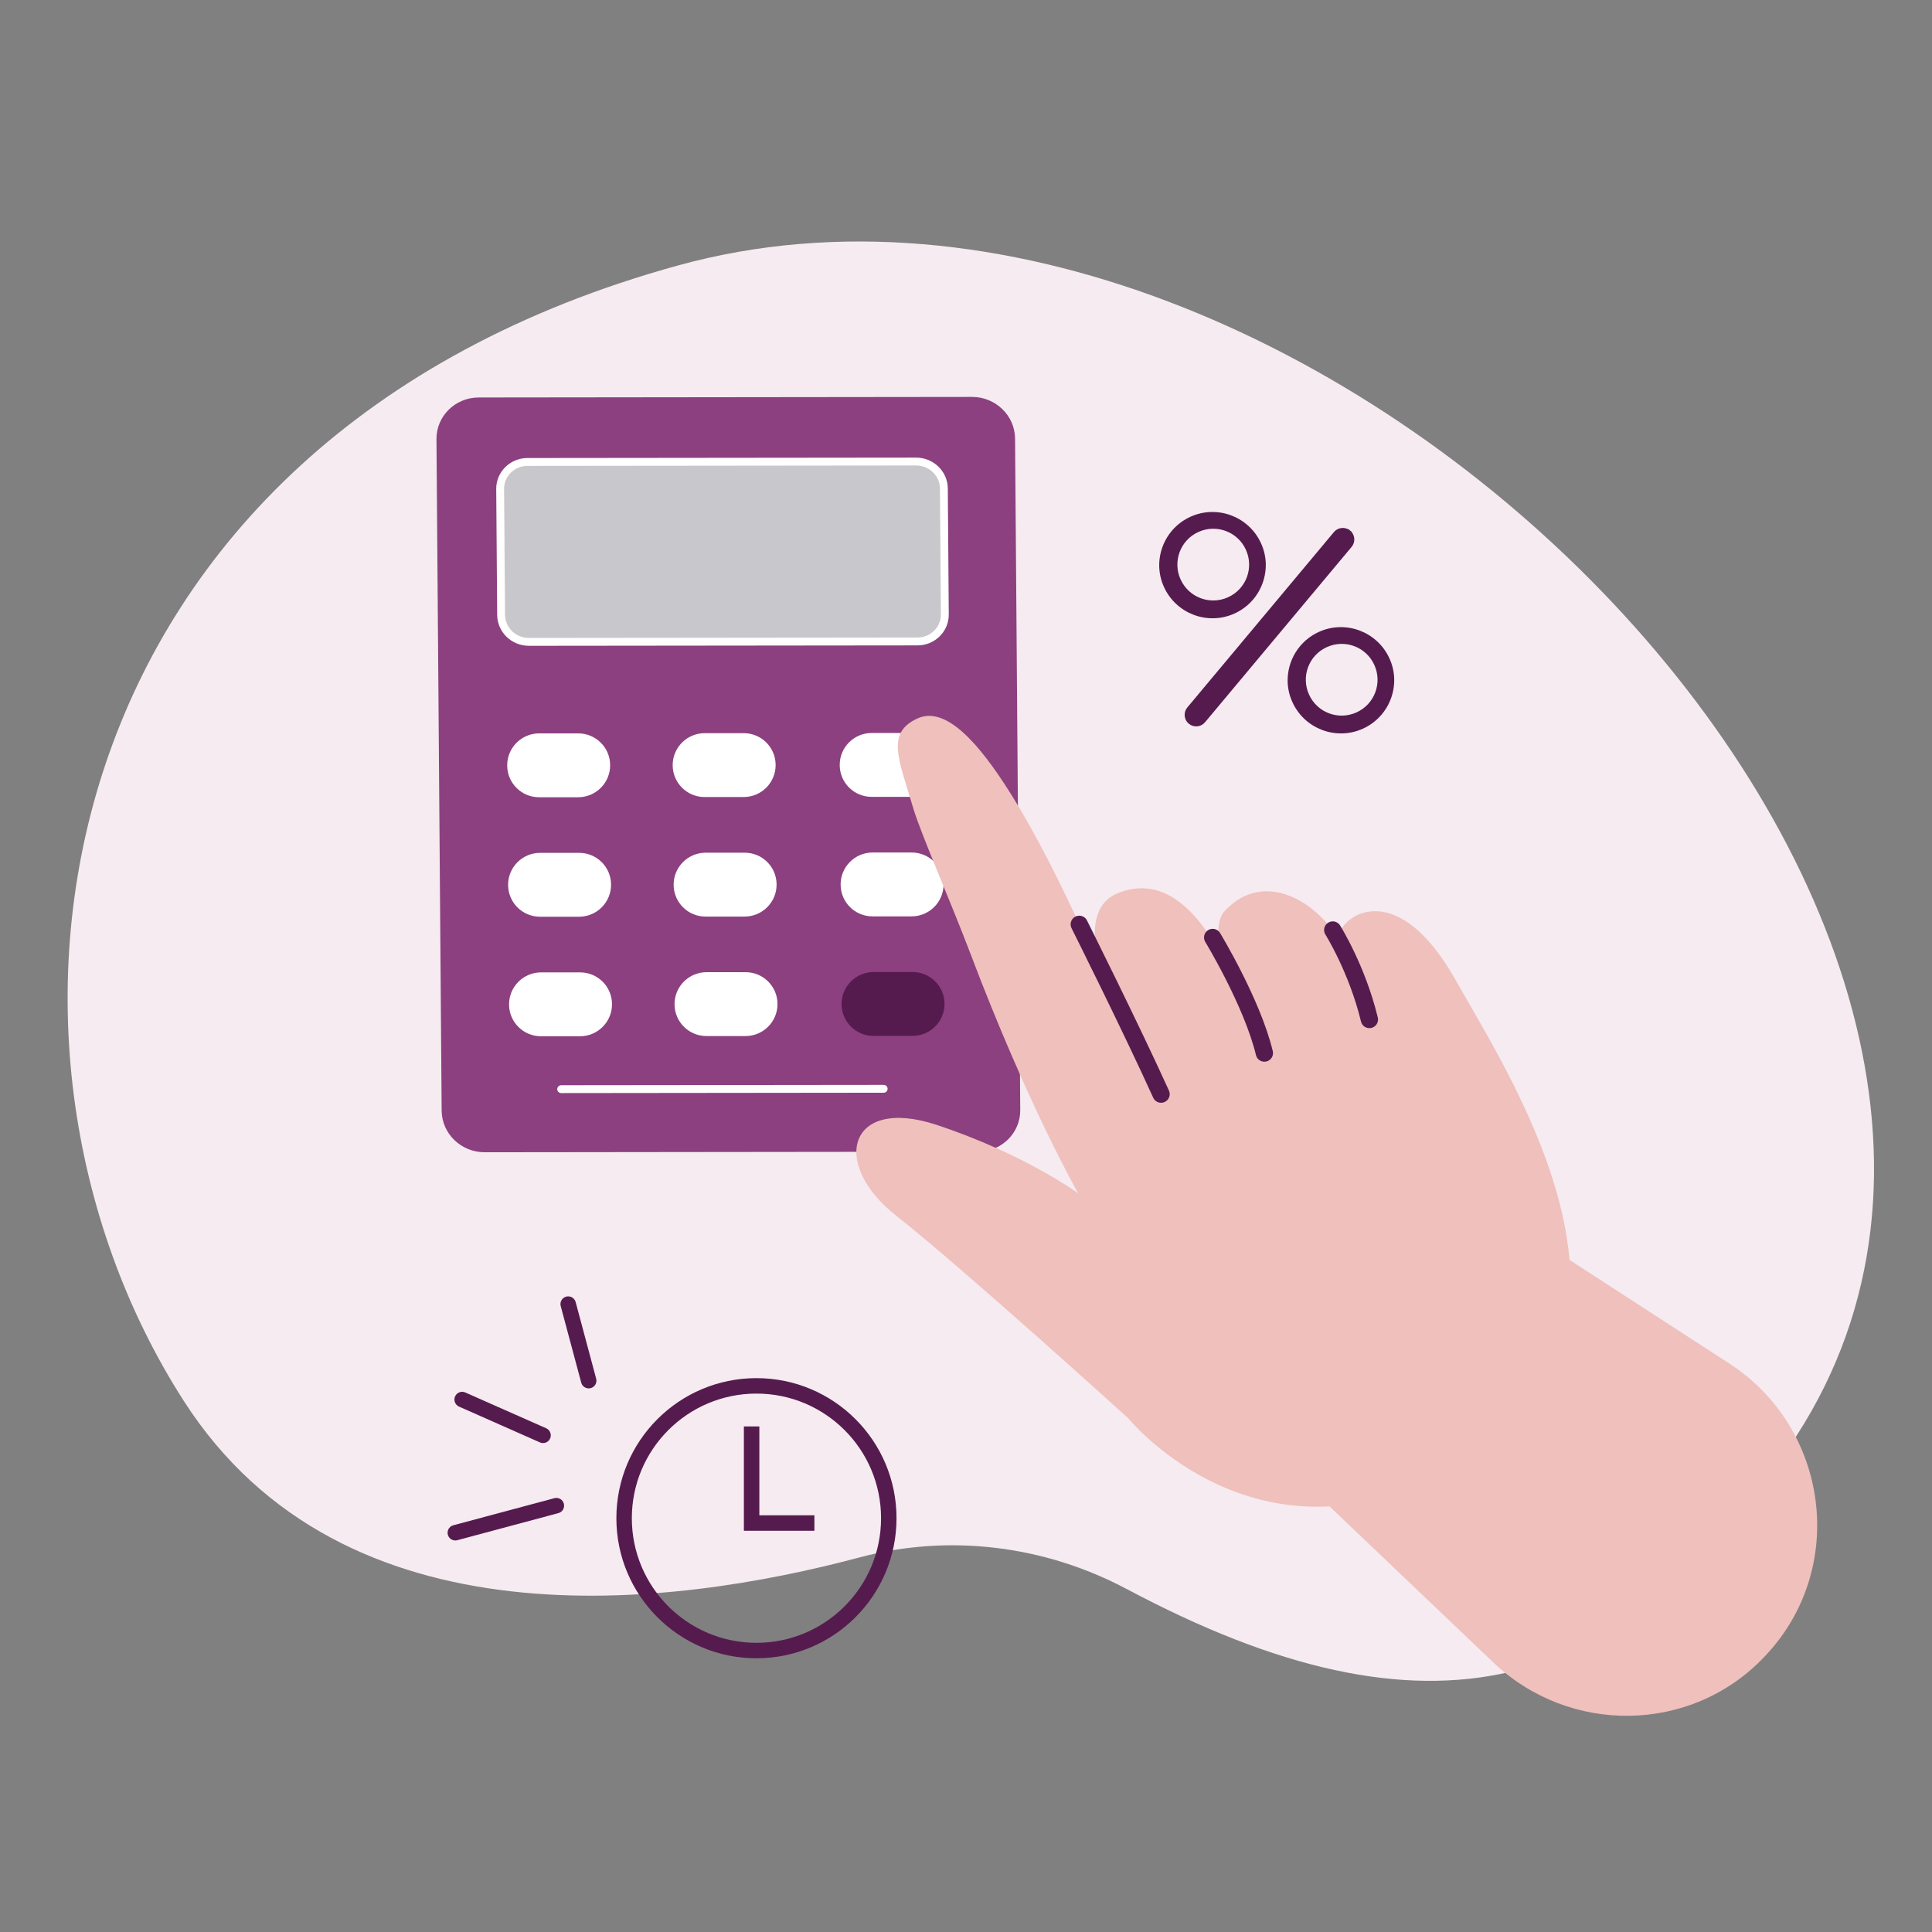 <svg width="200" height="200" viewBox="0 0 200 200" fill="none" xmlns="http://www.w3.org/2000/svg">
<rect x="0" y="0" width="200" height="200" fill="#808080" stroke="none"/>
<path d="M116.643 164.502C108.13 159.966 98.216 158.759 89.003 161.217C69.54 166.412 35.593 170.794 19.044 145.052C-4.946 107.735 4.347 45.595 70.218 27.471C136.088 9.347 220.567 95.085 185.977 148.625C168.282 176.016 147.826 181.11 116.647 164.498L116.643 164.502Z" fill="#F5EBF0"/>
<path d="M101.238 119.224L50.165 119.282C47.731 119.282 45.74 117.354 45.72 114.973L45.183 45.466C45.162 43.085 47.121 41.147 49.56 41.147L100.634 41.09C103.067 41.09 105.058 43.017 105.079 45.398L105.616 114.905C105.637 117.286 103.677 119.224 101.238 119.224Z" fill="#8C4080"/>
<path d="M94.984 66.405L54.746 66.447C53.172 66.447 51.89 65.201 51.874 63.665L51.776 50.614C51.765 49.077 53.031 47.826 54.6 47.821L94.838 47.779C96.412 47.779 97.694 49.025 97.71 50.562L97.809 63.612C97.819 65.149 96.553 66.4 94.984 66.405Z" fill="#C8C8CC"/>
<path d="M94.984 66.405L54.746 66.447C53.172 66.447 51.89 65.201 51.874 63.665L51.776 50.614C51.765 49.077 53.031 47.826 54.6 47.821L94.838 47.779C96.412 47.779 97.694 49.025 97.71 50.562L97.809 63.612C97.819 65.149 96.553 66.4 94.984 66.405Z" stroke="white" stroke-width="0.814" stroke-linecap="round" stroke-linejoin="round"/>
<path d="M59.858 82.531H55.813C53.995 82.536 52.514 81.072 52.504 79.253C52.488 77.419 53.974 75.924 55.808 75.919H59.852C61.671 75.914 63.151 77.378 63.162 79.196C63.177 81.03 61.692 82.525 59.858 82.531Z" fill="white"/>
<path d="M76.988 82.509H72.944C71.125 82.514 69.645 81.05 69.635 79.232C69.619 77.398 71.105 75.903 72.939 75.897H76.983C78.802 75.892 80.282 77.356 80.293 79.175C80.308 81.008 78.823 82.504 76.988 82.509Z" fill="white"/>
<path d="M94.28 82.489H90.236C88.417 82.494 86.937 81.03 86.927 79.211C86.911 77.377 88.397 75.882 90.231 75.877H94.275C96.094 75.872 97.574 77.336 97.584 79.154C97.6 80.988 96.115 82.483 94.28 82.489Z" fill="white"/>
<path d="M59.952 94.899H55.908C54.089 94.904 52.609 93.44 52.599 91.621C52.583 89.788 54.068 88.292 55.903 88.287H59.947C61.766 88.282 63.246 89.746 63.256 91.564C63.272 93.398 61.787 94.893 59.952 94.899Z" fill="white"/>
<path d="M77.088 94.883H73.044C71.225 94.888 69.745 93.424 69.734 91.606C69.719 89.772 71.204 88.277 73.039 88.272H77.083C78.902 88.266 80.382 89.73 80.392 91.549C80.408 93.382 78.922 94.878 77.088 94.883Z" fill="white"/>
<path d="M94.374 94.862H90.33C88.511 94.868 87.031 93.404 87.021 91.585C87.005 89.751 88.49 88.256 90.325 88.251H94.369C96.188 88.246 97.668 89.71 97.678 91.528C97.694 93.362 96.209 94.857 94.374 94.862Z" fill="white"/>
<path d="M60.051 107.273H56.007C54.188 107.278 52.708 105.814 52.697 103.996C52.682 102.162 54.167 100.666 56.002 100.661H60.046C61.864 100.656 63.345 102.12 63.355 103.938C63.371 105.772 61.885 107.267 60.051 107.273Z" fill="white"/>
<path d="M77.182 107.252H73.138C71.319 107.257 69.839 105.793 69.828 103.975C69.813 102.141 71.298 100.646 73.132 100.641H77.177C78.995 100.635 80.475 102.099 80.486 103.918C80.501 105.752 79.016 107.247 77.182 107.252Z" fill="white"/>
<path d="M94.473 107.237H90.429C88.61 107.242 87.13 105.778 87.119 103.959C87.104 102.126 88.589 100.63 90.423 100.625H94.468C96.286 100.62 97.766 102.084 97.777 103.902C97.793 105.736 96.307 107.231 94.473 107.237Z" fill="#561B4E"/>
<path d="M58.092 112.748L91.477 112.712" stroke="white" stroke-width="0.814" stroke-linecap="round" stroke-linejoin="round"/>
<path d="M116.748 146.775C116.748 146.775 99.707 131.312 92.786 125.857C85.859 120.402 87.887 113.447 96.96 116.448C106.033 119.449 111.625 123.544 111.625 123.544C111.625 123.544 106.424 114.479 100.452 98.703C98.529 93.618 95.313 86.266 94.558 83.724C93.02 78.556 91.702 75.893 94.954 74.382C97.909 73.007 101.369 76.982 104.574 82.078C109.984 90.674 115.013 103.199 117.405 108.529C117.405 108.529 109.468 94.941 115.758 92.445C122.945 89.596 127.479 99.802 129.944 107.487C129.944 107.487 124.164 97.072 126.822 94.264C130.934 89.913 136.438 93.451 138.678 97.426C137.756 95.749 143.984 89.59 150.665 101.427C156.841 112.379 175.977 141.362 146.934 153.705C128.641 161.478 116.753 146.77 116.753 146.77L116.748 146.775Z" fill="#EFC0BC"/>
<path d="M111.725 95.686C111.725 95.686 117.025 106.277 120.193 113.264L111.725 95.686Z" fill="#CA3327"/>
<path d="M111.725 95.686C111.725 95.686 117.025 106.277 120.193 113.264" stroke="#561B4E" stroke-width="1.788" stroke-linecap="round" stroke-linejoin="round"/>
<path d="M125.535 97.046C125.535 97.046 129.621 103.767 130.887 109.013L125.535 97.046Z" fill="#CA3327"/>
<path d="M125.535 97.046C125.535 97.046 129.621 103.767 130.887 109.013" stroke="#561B4E" stroke-width="1.788" stroke-linecap="round" stroke-linejoin="round"/>
<path d="M137.965 96.274C137.965 96.274 140.492 100.291 141.759 105.538L137.965 96.274Z" fill="#CA3327"/>
<path d="M137.965 96.274C137.965 96.274 140.492 100.291 141.759 105.538" stroke="#561B4E" stroke-width="1.788" stroke-linecap="round" stroke-linejoin="round"/>
<path d="M127.761 146.53L154.59 172.096C162.485 179.619 175.045 179.468 182.576 171.585C182.67 171.486 182.763 171.387 182.852 171.293C191.242 162.285 189.34 147.848 179.011 141.148L145.553 119.459L127.761 146.535V146.53Z" fill="#EFC0BC"/>
<path d="M120.732 60.661L120.732 60.661L120.732 60.66C120.43 60.006 120.28 59.317 120.26 58.636C120.216 56.595 121.364 54.63 123.34 53.731L123.34 53.731C125.982 52.53 129.101 53.701 130.303 56.343L130.304 56.344C130.606 56.998 130.755 57.687 130.775 58.368C130.819 60.409 129.672 62.375 127.696 63.273L127.696 63.273C125.054 64.475 121.934 63.303 120.732 60.661ZM121.98 60.089C122.884 62.09 125.242 62.97 127.238 62.062C129.24 61.159 130.12 58.801 129.212 56.806C128.308 54.805 125.95 53.925 123.954 54.833C121.952 55.736 121.072 58.094 121.98 60.089Z" fill="#561B4E" stroke="#561B4E" stroke-width="0.518"/>
<path d="M134.027 72.581L134.027 72.581L134.027 72.58C133.724 71.926 133.575 71.237 133.555 70.556C133.511 68.515 134.659 66.549 136.635 65.651L136.635 65.651C139.277 64.45 142.396 65.621 143.598 68.263L143.599 68.264C143.901 68.918 144.05 69.607 144.07 70.288C144.114 72.329 142.967 74.295 140.991 75.193L140.991 75.193C138.349 76.394 135.229 75.223 134.027 72.581ZM135.275 72.009C136.179 74.01 138.537 74.89 140.533 73.982C142.534 73.079 143.415 70.721 142.506 68.726C141.603 66.725 139.245 65.845 137.249 66.753C135.247 67.656 134.367 70.014 135.275 72.009Z" fill="#561B4E" stroke="#561B4E" stroke-width="0.518"/>
<path d="M123.109 73.403L138.285 55.246L138.285 55.246C138.615 54.85 139.208 54.797 139.603 55.127L139.769 54.929L139.603 55.127C139.999 55.458 140.052 56.05 139.722 56.445L124.546 74.602L124.546 74.602C124.215 74.997 123.623 75.051 123.227 74.72C122.832 74.39 122.778 73.798 123.109 73.403C123.109 73.403 123.109 73.403 123.109 73.403Z" fill="#561B4E" stroke="#561B4E" stroke-width="0.518"/>
<path d="M58.818 134.999L60.942 142.925" stroke="#561B4E" stroke-width="1.6" stroke-linecap="round" stroke-linejoin="round"/>
<path d="M47.135 158.668L57.595 155.865" stroke="#561B4E" stroke-width="1.6" stroke-linecap="round" stroke-linejoin="round"/>
<path d="M47.843 144.88L56.216 148.585" stroke="#561B4E" stroke-width="1.6" stroke-linecap="round" stroke-linejoin="round"/>
<circle cx="78.307" cy="157.164" r="13.7" stroke="#561B4E" stroke-width="1.6"/>
<path d="M77.807 147.664V157.664H84.307" stroke="#561B4E" stroke-width="1.6"/>
</svg>
